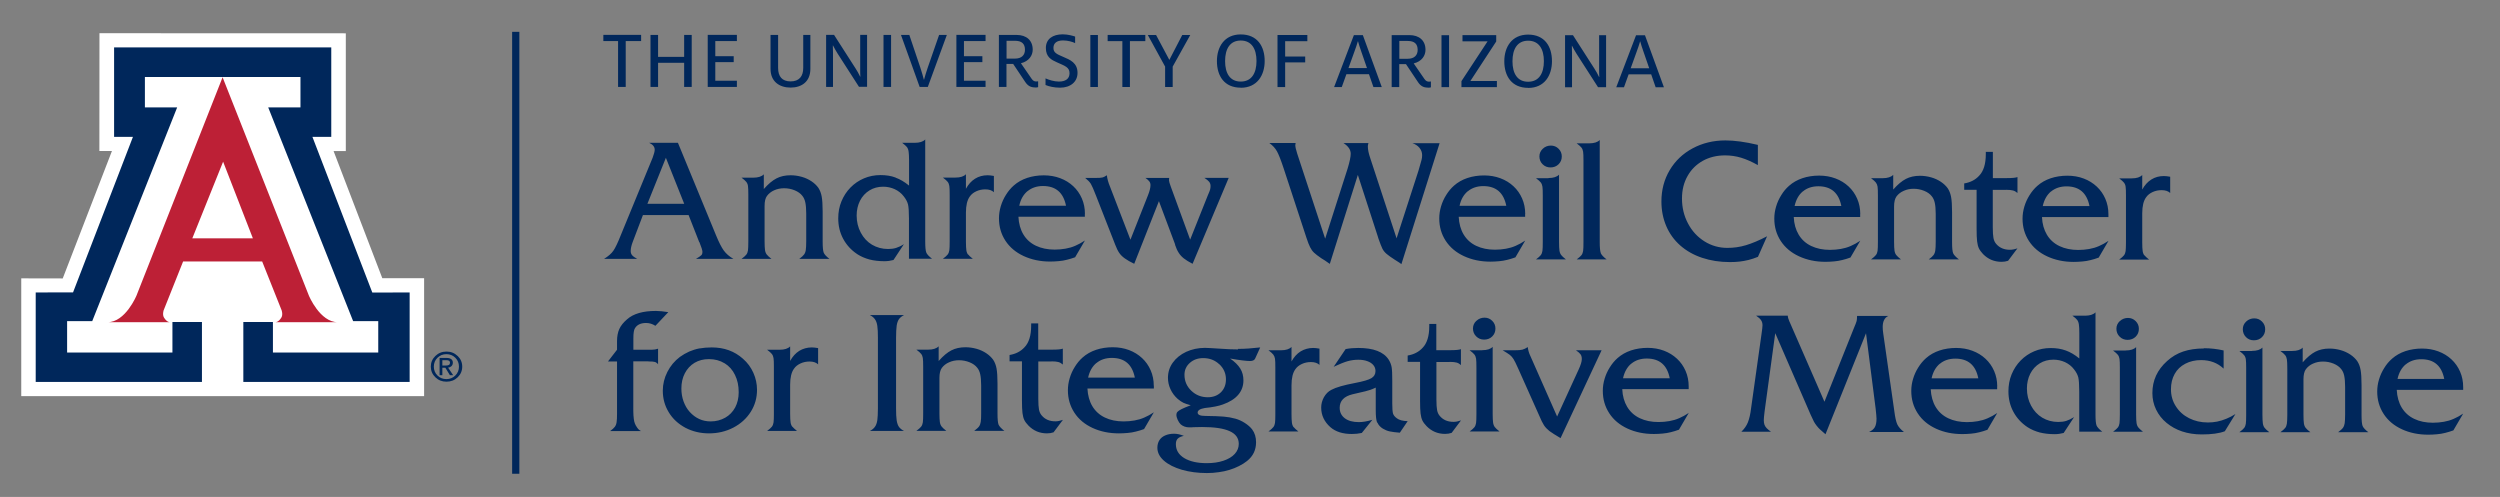 <?xml version="1.0" encoding="UTF-8"?><svg id="a" xmlns="http://www.w3.org/2000/svg" viewBox="0 0 290.55 57.75"><rect x="0" y="0" width="290.55" height="57.75" fill="#808080" stroke="none"/><polygon points="40.19 3.87 40.19 17.56 38.77 17.56 44.43 32.33 49.29 32.33 49.29 46.04 2.47 46.04 2.47 32.35 7.29 32.36 13.01 17.55 11.55 17.55 11.56 3.86 40.19 3.87 40.19 3.87" style="fill:#fff;"/><path d="m25.87,8.98l10.03,25.38s1.28,3.09,3.37,3.09h-7.3s.37.05.73-.54c.21-.34.03-.85.03-.85l-2.26-5.67h-9.19l-2.26,5.67s-.17.51.04.85c.36.59.73.54.73.54h-7.3c2.09,0,3.37-3.09,3.37-3.09l10.01-25.38h0Z" style="fill:#bd2036;"/><polygon points="25.88 8.95 34.92 8.95 34.92 12.48 31.17 12.48 41.04 37.32 43.96 37.32 43.96 40.97 31.72 40.97 31.72 37.42 28.28 37.42 28.28 44.39 47.61 44.39 47.61 33.99 43.27 34 36.31 15.91 38.5 15.91 38.5 5.51 25.88 5.51 13.26 5.51 13.26 15.91 15.45 15.91 8.49 33.98 4.15 33.99 4.15 44.39 23.47 44.39 23.47 37.42 20.04 37.42 20.04 40.97 7.8 40.97 7.8 37.32 10.72 37.32 20.59 12.48 16.84 12.48 16.84 8.95 25.88 8.95 25.88 8.95" style="fill:#00275b;"/><path d="m53.19,41.37c.35.34.53.75.53,1.24s-.18.9-.53,1.24c-.35.34-.78.51-1.3.51s-.94-.17-1.29-.51c-.35-.34-.53-.75-.53-1.24s.18-.9.53-1.24c.35-.34.78-.51,1.29-.51s.94.17,1.29.51m-.26.21c-.28-.28-.63-.42-1.04-.42s-.75.14-1.04.42c-.28.28-.42.62-.42,1.03s.14.75.42,1.03c.28.28.63.42,1.04.42s.75-.14,1.04-.42c.28-.28.42-.62.42-1.03s-.14-.75-.42-1.03m-1.83.02h.83c.22,0,.4.05.52.14.13.1.19.23.19.4,0,.19-.06.33-.19.44-.09.08-.22.13-.36.15l.59.88h-.38l-.53-.87h-.35v.87h-.32v-2.02h0Zm.32.88h.44c.15,0,.26-.03.34-.08.07-.05.11-.14.11-.25,0-.1-.04-.17-.11-.22-.07-.05-.18-.07-.34-.07h-.44v.62h0Z" style="fill:#00275b;"/><polygon points="25.86 27.7 29.39 27.7 25.93 18.79 22.35 27.7 25.86 27.7 25.86 27.7" style="fill:#fff;"/><path d="m279.6,42.35c.49-.4,1.08-.6,1.8-.6,1.48,0,2.37.76,2.67,2.29h-5.43c.16-.73.48-1.3.96-1.7m6.67,2.64c0-.64-.12-1.24-.36-1.79-.24-.55-.57-1.02-1-1.42-.43-.4-.93-.71-1.52-.93-.58-.22-1.22-.33-1.9-.33s-1.34.1-1.94.3c-.59.2-1.11.49-1.56.89-.34.3-.65.66-.9,1.08-.26.41-.46.85-.6,1.32-.14.46-.21.93-.21,1.41,0,.97.25,1.83.75,2.6.5.77,1.21,1.36,2.12,1.78.91.42,1.93.63,3.07.63.34,0,.67-.02,1.01-.05.33-.03.65-.08.95-.16.3-.07.62-.17.95-.29l1.14-1.95c-.38.25-.75.46-1.11.61-.36.16-.74.27-1.14.34-.4.07-.83.11-1.27.11-.82,0-1.55-.15-2.17-.45-.63-.3-1.11-.74-1.46-1.32-.34-.57-.53-1.26-.57-2.05h7.72v-.33h0Zm-19.89-4.19h-1.35c.27.2.46.37.56.5.1.13.16.29.19.48.03.19.05.53.05,1.03v5.41c0,.49-.02.83-.05,1.03-.03.19-.09.36-.19.49-.1.13-.29.3-.56.5h3.48c-.27-.21-.45-.38-.55-.51-.1-.13-.17-.3-.2-.51-.03-.21-.05-.54-.05-1v-4.13c0-.52.09-.91.28-1.17.21-.28.48-.5.83-.65.35-.16.73-.24,1.16-.24s.84.08,1.23.24c.38.16.68.37.88.63.16.19.28.44.35.76.07.32.11.75.11,1.29v3.26c0,.44-.02.77-.05.99-.03.21-.1.39-.2.53-.1.14-.29.3-.56.51h3.51c-.37-.28-.59-.53-.67-.73-.08-.21-.12-.63-.12-1.28v-3.48c0-.78-.04-1.36-.11-1.75-.07-.39-.2-.73-.39-1.02-.2-.28-.47-.54-.8-.76-.33-.22-.71-.4-1.14-.52-.43-.12-.86-.18-1.29-.18-.62,0-1.16.12-1.63.36-.47.24-.96.65-1.48,1.24v-1.71c-.25.26-.66.39-1.23.39m-5.34-3.42c-.26.25-.39.54-.39.89s.12.67.37.92c.25.25.55.37.92.37s.69-.12.94-.37c.25-.25.37-.55.37-.92,0-.34-.12-.64-.37-.89-.25-.25-.55-.37-.9-.37s-.68.12-.94.37m.67,3.42h-1.46c.27.2.46.37.56.5.1.13.17.29.19.48.03.19.04.53.04,1.03v5.41c0,.49-.01.83-.04,1.03-.03.19-.09.36-.19.49-.1.13-.29.3-.56.5h3.48c-.27-.21-.45-.38-.55-.51-.1-.13-.17-.3-.2-.51-.03-.21-.05-.54-.05-1v-7.82c-.25.26-.65.39-1.22.39m-5.59-.28c-.91,0-1.7.12-2.39.35-.69.23-1.32.6-1.88,1.11-1.14,1.02-1.71,2.26-1.71,3.72,0,.68.14,1.32.43,1.92.29.6.69,1.11,1.21,1.54.52.43,1.12.77,1.81,1,.69.23,1.45.35,2.29.35,1.14,0,2.03-.12,2.68-.37l1.23-2c-.35.22-.7.41-1.06.55-.36.15-.72.26-1.07.33-.36.07-.71.1-1.07.1-.81,0-1.54-.17-2.19-.5-.65-.33-1.16-.79-1.54-1.39-.38-.59-.56-1.25-.56-1.97,0-.67.14-1.26.43-1.78.29-.52.7-.91,1.24-1.19.54-.28,1.15-.42,1.83-.42,1.05,0,1.92.33,2.62.99v-2.11c-.75-.17-1.51-.26-2.29-.26m-9.78-3.15c-.26.25-.39.54-.39.89s.12.67.38.92c.25.25.56.37.92.37s.69-.12.94-.37c.25-.25.37-.55.37-.92,0-.34-.12-.64-.37-.89-.25-.25-.55-.37-.9-.37s-.68.12-.94.37m.67,3.42h-1.46c.27.2.46.37.56.5.1.13.16.29.19.48.03.19.04.53.04,1.03v5.41c0,.49-.02.83-.04,1.03-.03.19-.09.36-.19.49-.1.13-.29.3-.56.5h3.48c-.27-.21-.45-.38-.55-.51-.1-.13-.17-.3-.2-.51-.03-.21-.05-.54-.05-1v-7.82c-.25.26-.65.39-1.22.39m-6.97,0c-.51-.19-1.09-.28-1.74-.28-.69,0-1.33.13-1.92.38-.59.25-1.12.61-1.57,1.07-.45.46-.8,1-1.05,1.61-.25.61-.37,1.27-.37,1.97,0,.87.19,1.66.57,2.37.38.71.92,1.31,1.64,1.79.43.28.91.48,1.42.62.51.13,1.1.2,1.74.2.36,0,.71-.05,1.05-.14l1.21-1.84c-.35.21-.66.36-.92.44-.26.08-.57.12-.92.12-.69,0-1.31-.17-1.86-.5-.55-.33-.98-.8-1.3-1.4-.32-.6-.48-1.26-.48-1.99,0-.63.13-1.2.39-1.72.26-.51.63-.91,1.1-1.2.47-.29,1-.43,1.6-.43.47,0,.92.1,1.34.29.42.2.77.47,1.04.83.26.32.42.64.5.94.07.31.11.86.11,1.65v4.66h2.68c-.37-.28-.59-.53-.67-.73-.08-.21-.12-.63-.12-1.28v-11.86c-.25.26-.66.39-1.23.39h-1.45c.27.2.45.36.55.49.1.13.17.31.2.54.03.22.05.55.05.99v2.95c-.53-.43-1.05-.74-1.56-.92m-14.65,1.54c.48-.4,1.08-.6,1.8-.6,1.48,0,2.37.76,2.67,2.29h-5.43c.16-.73.48-1.3.96-1.7m6.67,2.64c0-.64-.12-1.24-.36-1.79-.24-.55-.57-1.02-1-1.42-.43-.4-.93-.71-1.52-.93-.58-.22-1.22-.33-1.9-.33s-1.35.1-1.94.3c-.59.2-1.11.49-1.56.89-.34.3-.64.66-.9,1.08-.26.41-.46.85-.6,1.32-.14.46-.21.93-.21,1.41,0,.97.25,1.83.75,2.6.5.77,1.21,1.36,2.12,1.78.91.42,1.93.63,3.07.63.34,0,.67-.02,1.01-.05.33-.03.65-.08.95-.16.3-.07.62-.17.95-.29l1.14-1.95c-.38.25-.75.46-1.11.61-.36.16-.74.27-1.14.34-.4.07-.83.11-1.27.11-.82,0-1.55-.15-2.18-.45-.63-.3-1.11-.74-1.46-1.32-.34-.57-.53-1.26-.57-2.05h7.72v-.33h0Zm-24.14-7.51c-.14-.32-.2-.55-.2-.71h-3.68c.27.18.46.36.57.52.11.16.17.36.17.6,0,.15-.04.5-.12,1.05l-1.21,8.61c-.08.68-.21,1.21-.37,1.62-.16.4-.42.76-.76,1.09h3.45c-.21-.15-.38-.28-.5-.41-.12-.13-.21-.26-.26-.4-.05-.14-.08-.32-.08-.54,0-.18.03-.53.1-1.07l1.23-9.04,4.12,9.49c.18.4.31.66.38.8.07.13.17.28.3.45.13.17.25.3.36.41.11.1.34.31.68.6l4.71-11.74,1.12,8.77c.06.58.1.96.1,1.15,0,.42-.06.75-.19.99-.13.23-.36.42-.68.57h4.06c-.38-.3-.64-.6-.78-.9-.13-.29-.25-.8-.34-1.53l-1.29-9.04c-.04-.26-.06-.5-.06-.74,0-.66.22-1.08.65-1.28h-3.63c0,.26-.02.45-.05.59-.03.13-.15.43-.34.88l-3.4,8.5-4.04-9.26h0Zm-18.39,4.87c.48-.4,1.08-.6,1.8-.6,1.48,0,2.37.76,2.67,2.29h-5.43c.16-.73.48-1.3.96-1.7m6.67,2.64c0-.64-.12-1.24-.36-1.79-.24-.55-.57-1.02-1-1.42-.43-.4-.93-.71-1.51-.93-.58-.22-1.22-.33-1.9-.33s-1.34.1-1.94.3c-.59.2-1.11.49-1.56.89-.34.3-.64.66-.9,1.08-.26.41-.46.85-.6,1.32-.14.46-.21.93-.21,1.41,0,.97.25,1.83.75,2.6.5.77,1.21,1.36,2.12,1.78.91.42,1.93.63,3.07.63.34,0,.67-.02,1.01-.05.33-.03.65-.08.95-.16.3-.07.62-.17.95-.29l1.14-1.95c-.38.25-.75.46-1.11.61-.36.16-.74.27-1.14.34-.4.07-.83.11-1.27.11-.82,0-1.55-.15-2.18-.45-.63-.3-1.11-.74-1.46-1.32-.34-.57-.54-1.26-.57-2.05h7.72v-.33h0Zm-18.44-3.61c-.14-.32-.23-.64-.26-.95-.23.15-.44.25-.63.3-.19.05-.49.07-.89.07h-1.4c.4.23.67.42.84.54.16.13.3.29.42.48.12.19.3.55.54,1.09l2.47,5.53c.19.46.37.82.53,1.07.16.25.38.47.64.68.27.2.7.47,1.29.82l4.77-10.21h-2.98c.27.19.45.35.54.48.09.13.14.31.14.54,0,.28-.12.68-.36,1.2l-2.51,5.48-3.15-7.13h0Zm-6.24-4c-.26.25-.39.54-.39.89s.12.67.38.92c.25.25.55.37.92.37s.69-.12.94-.37c.25-.25.37-.55.37-.92,0-.34-.12-.64-.37-.89-.25-.25-.55-.37-.9-.37s-.68.12-.94.37m.67,3.42h-1.46c.27.2.46.37.56.5.1.13.16.29.19.48.03.19.04.53.04,1.03v5.41c0,.49-.01.83-.04,1.03-.03.19-.09.36-.19.49-.1.13-.29.3-.56.5h3.48c-.27-.21-.45-.38-.55-.51-.1-.13-.17-.3-.2-.51-.03-.21-.05-.54-.05-1v-7.82c-.25.26-.65.39-1.22.39m-3.78,1.36c.36,0,.62.03.81.08.18.05.35.15.5.29v-1.85c-.2.08-.61.12-1.23.12h-1.63v-3.05h-.82v.26c0,1.15-.26,1.99-.78,2.52-.43.47-1.01.77-1.73.89v.74h1.44v4.52c0,.66.02,1.15.06,1.48.04.33.11.6.21.81.1.21.27.43.49.66.59.6,1.3.9,2.15.9.26,0,.52-.04.76-.12l1.09-1.45c-.31.11-.6.17-.87.17-.69,0-1.22-.23-1.61-.7-.15-.18-.25-.4-.3-.66-.05-.26-.08-.68-.08-1.25v-4.35h1.55Zm-8.4,7.04c.11.28.32.52.64.72.25.15.52.26.8.32.28.06.67.11,1.17.15l.91-1.34c-.58-.02-.99-.13-1.25-.33-.24-.17-.39-.36-.45-.55-.06-.2-.09-.59-.09-1.17v-2.64c0-.75-.02-1.27-.07-1.57-.05-.29-.16-.59-.34-.88-.59-.92-1.77-1.37-3.55-1.37-.51,0-.99.04-1.46.13l-1.39,2.06c.69-.32,1.23-.54,1.62-.65.4-.11.81-.17,1.24-.17.39,0,.74.05,1.04.16.31.11.54.26.71.46.17.2.25.43.25.69,0,.37-.16.64-.47.83-.31.19-.95.38-1.9.56-1.32.25-2.23.51-2.76.8-.36.18-.64.47-.86.85-.21.38-.32.79-.32,1.21,0,.89.36,1.65,1.07,2.28.61.53,1.44.79,2.49.79.41,0,.79-.04,1.16-.12l1.23-1.53c-.6.18-1.12.27-1.57.27-.7,0-1.24-.15-1.64-.45-.39-.3-.59-.7-.59-1.22,0-.81.51-1.33,1.51-1.57.76-.17,1.24-.28,1.46-.34.22-.06.41-.12.59-.17.18-.06.39-.15.63-.26v2.64c0,.67.05,1.15.16,1.43m-9.7.54c-.1-.13-.17-.3-.2-.51-.03-.21-.05-.54-.05-1v-3.37c0-.84.15-1.46.45-1.87.18-.26.43-.46.76-.61.32-.15.67-.22,1.05-.22.43,0,.76.11.99.33v-1.89c-.29-.05-.53-.08-.73-.08-.54,0-1.03.14-1.46.4-.43.27-.78.66-1.06,1.17v-1.69c-.25.26-.65.39-1.22.39h-1.46c.27.2.46.37.56.5.1.13.17.29.2.48.03.19.04.53.04,1.03v5.41c0,.49-.01.83-.04,1.03-.03.19-.09.36-.2.49-.1.13-.29.3-.56.5h3.48c-.26-.21-.45-.38-.55-.51m-8.64-7.31c.51.48.77,1.07.77,1.76,0,.61-.19,1.11-.58,1.5-.39.38-.9.58-1.53.58-.75,0-1.39-.25-1.92-.76-.53-.51-.79-1.13-.79-1.85,0-.56.21-1.02.63-1.39.42-.37.93-.55,1.55-.55.74,0,1.36.24,1.87.72m2.18-1.73c-.64,0-1.31-.03-2.01-.08-.97-.06-1.58-.1-1.83-.1-.8,0-1.53.16-2.19.46-.66.31-1.18.73-1.56,1.26-.38.53-.56,1.12-.56,1.77,0,.45.1.9.3,1.33.2.43.48.8.84,1.12.24.2.46.35.65.44.19.09.48.19.86.29-.47.18-.82.32-1.05.44-.24.12-.4.22-.49.32-.09.1-.13.21-.13.35,0,.17.05.36.15.58.1.22.21.39.35.53.27.23.61.35,1,.35.2,0,.35,0,.48-.02.25-.01.59-.02,1.01-.02,1.43,0,2.5.16,3.2.48.71.32,1.06.81,1.06,1.48,0,.44-.16.83-.47,1.17-.31.34-.75.6-1.32.79-.57.19-1.21.28-1.94.28-1.09,0-1.96-.2-2.61-.59-.65-.4-.97-.93-.97-1.62,0-.29.07-.5.23-.65.15-.15.39-.25.7-.31-.4-.16-.77-.25-1.14-.25-.4,0-.75.07-1.04.2-.3.13-.52.32-.67.56-.15.24-.23.53-.23.87,0,.55.25,1.05.76,1.5.51.45,1.21.8,2.09,1.06.88.25,1.85.38,2.9.38.47,0,.93-.03,1.38-.1.45-.06.86-.15,1.25-.27.39-.12.75-.26,1.1-.44.35-.17.66-.37.94-.59.7-.56,1.05-1.28,1.05-2.18,0-.59-.15-1.08-.46-1.5-.21-.27-.5-.52-.86-.75-.36-.23-.72-.39-1.08-.49-.43-.12-.88-.2-1.36-.24-.48-.04-1.19-.07-2.15-.08-.58,0-.88-.13-.88-.39,0-.13.07-.23.2-.32.13-.09.35-.16.64-.21.91-.09,1.6-.23,2.09-.41.79-.28,1.38-.65,1.79-1.13.4-.47.6-1.03.6-1.67,0-.52-.12-.98-.37-1.38-.25-.4-.64-.79-1.18-1.16,1.14.2,1.92.29,2.31.29.3,0,.5-.09.59-.26l.6-1.32c-.94.11-1.8.17-2.59.17m-16.45,1.65c.48-.4,1.08-.6,1.8-.6,1.48,0,2.37.76,2.67,2.29h-5.43c.16-.73.48-1.3.96-1.7m6.67,2.64c0-.64-.12-1.24-.36-1.79-.24-.55-.57-1.02-1-1.42-.43-.4-.93-.71-1.51-.93-.58-.22-1.22-.33-1.9-.33s-1.34.1-1.94.3c-.59.2-1.11.49-1.56.89-.34.3-.64.66-.9,1.08-.26.41-.46.85-.6,1.32-.14.46-.21.93-.21,1.41,0,.97.25,1.83.75,2.6.5.77,1.21,1.36,2.12,1.78.91.42,1.93.63,3.07.63.34,0,.67-.02,1.01-.05.33-.03.65-.08.95-.16.3-.07.62-.17.95-.29l1.14-1.95c-.38.25-.75.46-1.11.61-.36.16-.74.27-1.14.34-.4.07-.83.11-1.27.11-.82,0-1.55-.15-2.17-.45-.63-.3-1.11-.74-1.46-1.32-.34-.57-.53-1.26-.57-2.05h7.72v-.33h0Zm-11.89-2.83c.36,0,.62.03.81.08.18.05.35.15.51.29v-1.85c-.2.08-.61.12-1.23.12h-1.63v-3.05h-.82v.26c0,1.15-.26,1.99-.78,2.52-.43.47-1.01.77-1.73.89v.74h1.44v4.52c0,.66.02,1.15.06,1.48.04.33.11.6.21.81.1.21.27.43.49.66.59.6,1.3.9,2.15.9.27,0,.52-.04.76-.12l1.09-1.45c-.31.11-.6.17-.87.17-.69,0-1.22-.23-1.61-.7-.15-.18-.25-.4-.3-.66-.05-.26-.08-.68-.08-1.25v-4.35h1.55Zm-14.35-1.36h-1.35c.27.2.46.37.56.5.1.13.16.29.19.48.03.19.04.53.04,1.03v5.41c0,.49-.01.83-.04,1.03-.03.19-.09.36-.19.49-.1.13-.29.3-.56.5h3.48c-.27-.21-.45-.38-.55-.51-.1-.13-.17-.3-.2-.51-.03-.21-.05-.54-.05-1v-4.13c0-.52.09-.91.28-1.17.21-.28.49-.5.84-.65.35-.16.74-.24,1.16-.24s.84.08,1.23.24c.39.16.68.37.88.63.16.19.28.44.35.76.07.32.11.75.11,1.29v3.26c0,.44-.01.77-.05.99-.03.21-.1.39-.2.53-.1.14-.29.3-.56.51h3.51c-.37-.28-.59-.53-.68-.73-.08-.21-.12-.63-.12-1.28v-3.48c0-.78-.04-1.36-.11-1.75-.07-.39-.2-.73-.39-1.02-.2-.28-.47-.54-.8-.76-.33-.22-.71-.4-1.14-.52-.43-.12-.86-.18-1.29-.18-.62,0-1.16.12-1.63.36-.47.24-.96.65-1.48,1.24v-1.71c-.25.26-.66.39-1.23.39m-5.9,8.2c-.05.33-.14.58-.28.77-.13.19-.33.35-.59.48h3.98c-.26-.13-.46-.29-.59-.47-.13-.18-.22-.44-.27-.77-.05-.33-.07-.79-.07-1.37v-8.25c0-.59.03-1.04.07-1.37.05-.33.14-.58.27-.77.13-.18.33-.34.59-.47h-3.98c.26.13.46.29.59.48.14.19.23.44.28.77.05.33.07.78.07,1.37v8.25c0,.59-.03,1.04-.07,1.37m-9.88.74c-.1-.13-.17-.3-.2-.51-.03-.21-.05-.54-.05-1v-3.37c0-.84.15-1.46.45-1.87.18-.26.43-.46.76-.61.32-.15.67-.22,1.05-.22.43,0,.76.11.99.33v-1.89c-.29-.05-.53-.08-.73-.08-.54,0-1.03.14-1.46.4-.43.27-.78.66-1.06,1.17v-1.69c-.25.26-.65.39-1.22.39h-1.46c.27.2.46.37.56.5.1.13.16.29.19.48.03.19.04.53.04,1.03v5.41c0,.49-.01.83-.04,1.03-.03.19-.09.36-.19.49-.1.13-.29.3-.56.5h3.48c-.26-.21-.45-.38-.55-.51m-7.87-7.36c.52.32.93.77,1.21,1.36.29.58.43,1.25.43,2.01,0,.67-.14,1.26-.41,1.77-.28.51-.66.91-1.16,1.19-.5.28-1.06.43-1.69.43-.47,0-.92-.09-1.33-.28-.41-.19-.77-.46-1.09-.81-.32-.35-.56-.77-.73-1.24-.17-.47-.25-.97-.25-1.49,0-.66.13-1.25.4-1.77.27-.52.65-.93,1.13-1.22.49-.29,1.04-.43,1.67-.43.69,0,1.29.16,1.81.48m-2.89-1.73c-.43.08-.83.21-1.21.37-.38.17-.74.38-1.09.63-.62.47-1.1,1.05-1.45,1.74-.35.69-.53,1.42-.53,2.18,0,.92.23,1.76.7,2.52.46.76,1.11,1.35,1.93,1.79.82.43,1.74.65,2.74.65s1.97-.22,2.83-.67c.86-.45,1.53-1.06,2.02-1.83.49-.77.73-1.63.73-2.56,0-.68-.14-1.34-.42-1.97-.28-.63-.68-1.18-1.21-1.64-.98-.88-2.19-1.32-3.63-1.32-.52,0-.99.04-1.42.12m-5.93,1.51c.36,0,.61.02.74.06.13.04.26.13.37.27v-1.81c-.23.08-.48.12-.74.12h-2.13v-1.31c0-.61.06-1.01.19-1.2.25-.4.68-.6,1.29-.6.38,0,.74.11,1.08.33l1.5-1.59c-.58-.09-1.06-.14-1.44-.14-.76,0-1.41.08-1.96.24-.55.16-1.02.4-1.4.74-.41.35-.71.72-.89,1.11-.18.39-.27.87-.27,1.43v.99l-1.05,1.36h1.05v6.07c0,.44-.01.77-.05.99-.03.22-.1.39-.2.53-.1.14-.28.3-.55.5h3.58c-.15-.09-.25-.16-.31-.23-.06-.06-.16-.2-.29-.42-.08-.15-.14-.3-.18-.47-.04-.17-.07-.4-.09-.7-.02-.3-.02-.6-.02-.91v-5.37h1.75Z" style="fill:#00275b;"/><path d="m249.22,29.69c-.1-.13-.17-.3-.2-.51-.03-.21-.05-.54-.05-1.01v-3.37c0-.84.15-1.46.45-1.87.18-.26.43-.46.76-.61.32-.15.67-.22,1.05-.22.43,0,.76.11.99.33v-1.89c-.29-.05-.53-.08-.73-.08-.55,0-1.03.13-1.46.4-.43.27-.78.66-1.06,1.17v-1.69c-.25.26-.65.39-1.22.39h-1.46c.27.2.46.37.56.5.1.13.17.29.19.48.03.19.04.53.04,1.03v5.41c0,.49-.02.84-.04,1.03-.03.19-.09.36-.19.49-.1.13-.29.3-.56.5h3.48c-.27-.21-.45-.38-.55-.51m-10.85-7.4c.49-.4,1.09-.6,1.8-.6,1.48,0,2.37.77,2.67,2.29h-5.43c.16-.73.48-1.3.96-1.7m6.67,2.64c0-.64-.12-1.24-.36-1.79-.24-.55-.57-1.02-1-1.42-.43-.4-.93-.71-1.51-.93-.58-.22-1.22-.33-1.9-.33s-1.34.1-1.94.3c-.59.2-1.11.49-1.56.89-.34.3-.64.66-.9,1.08-.26.41-.46.85-.6,1.32-.14.47-.21.93-.21,1.41,0,.97.25,1.83.75,2.6.5.76,1.21,1.36,2.12,1.78.91.42,1.93.64,3.07.64.34,0,.67-.02,1.01-.05.33-.03.65-.08.95-.16.3-.07.62-.17.95-.29l1.14-1.95c-.38.25-.75.46-1.11.61-.36.16-.74.27-1.14.34-.4.07-.83.11-1.27.11-.82,0-1.55-.15-2.18-.45-.63-.3-1.11-.74-1.46-1.32-.34-.57-.54-1.26-.57-2.05h7.72v-.33h0Zm-11.89-2.83c.36,0,.62.03.81.08.18.05.35.15.51.29v-1.85c-.2.08-.61.12-1.23.12h-1.63v-3.05h-.82v.26c0,1.15-.26,1.99-.78,2.52-.43.47-1.01.77-1.73.89v.74h1.44v4.52c0,.66.02,1.15.06,1.48.04.33.11.6.21.81.1.21.27.43.48.66.59.6,1.3.9,2.15.9.27,0,.52-.04.76-.12l1.09-1.45c-.31.11-.6.17-.88.17-.68,0-1.22-.23-1.61-.7-.15-.18-.25-.4-.3-.66-.05-.26-.08-.68-.08-1.25v-4.35h1.55Zm-14.35-1.35h-1.35c.27.2.46.37.56.5.1.13.17.29.2.48.03.19.04.53.04,1.03v5.41c0,.49-.01.84-.04,1.03-.03.19-.09.36-.2.49-.1.13-.29.3-.56.5h3.48c-.26-.21-.45-.38-.55-.51-.1-.13-.17-.3-.2-.51-.03-.21-.05-.54-.05-1.01v-4.13c0-.52.1-.91.28-1.16.21-.28.49-.5.84-.65.35-.16.73-.24,1.15-.24s.84.08,1.23.24c.39.16.68.37.88.63.16.19.28.44.35.76.07.32.11.75.11,1.29v3.26c0,.44-.02.77-.05.99-.03.22-.1.39-.2.53-.1.14-.29.31-.56.51h3.51c-.37-.28-.6-.53-.68-.73-.08-.21-.12-.63-.12-1.28v-3.48c0-.78-.04-1.36-.11-1.75-.07-.39-.2-.73-.39-1.02-.2-.28-.47-.54-.8-.76-.33-.22-.71-.4-1.14-.52-.43-.12-.86-.18-1.29-.18-.62,0-1.17.12-1.63.36-.47.24-.96.65-1.48,1.24v-1.71c-.25.26-.66.39-1.23.39m-9.27,1.54c.48-.4,1.08-.6,1.8-.6,1.48,0,2.37.77,2.67,2.29h-5.43c.16-.73.48-1.3.96-1.7m6.67,2.64c0-.64-.12-1.24-.36-1.79-.24-.55-.57-1.02-1-1.42-.43-.4-.93-.71-1.52-.93-.58-.22-1.22-.33-1.9-.33s-1.35.1-1.94.3c-.59.2-1.11.49-1.56.89-.34.3-.65.66-.9,1.08-.26.41-.46.85-.6,1.32-.14.47-.21.93-.21,1.41,0,.97.25,1.83.75,2.6.5.76,1.21,1.36,2.12,1.78.91.42,1.93.64,3.07.64.34,0,.67-.02,1.01-.05.33-.03.65-.08.95-.16.3-.07.62-.17.95-.29l1.14-1.95c-.38.25-.75.46-1.11.61-.36.16-.74.27-1.14.34-.4.07-.83.11-1.27.11-.82,0-1.55-.15-2.18-.45-.63-.3-1.11-.74-1.46-1.32-.34-.57-.54-1.26-.57-2.05h7.72v-.33h0Zm-15.67-8.56c-1.4,0-2.67.31-3.81.92-1.14.61-2.03,1.46-2.67,2.54-.64,1.08-.96,2.29-.96,3.63,0,1.04.19,1.99.56,2.86.37.87.91,1.62,1.62,2.25.71.63,1.56,1.11,2.54,1.44.99.33,2.06.5,3.23.5.41,0,.8-.02,1.15-.06.35-.04.7-.11,1.04-.19.34-.09.7-.2,1.08-.36l1.06-2.39c-.94.49-1.76.83-2.46,1.04-.7.21-1.42.31-2.15.31-.97,0-1.86-.25-2.67-.76-.81-.51-1.45-1.2-1.91-2.08-.47-.88-.7-1.85-.7-2.9,0-.97.21-1.84.64-2.6.42-.76,1.02-1.35,1.78-1.78.76-.42,1.63-.63,2.59-.63.64,0,1.26.09,1.86.27.6.18,1.25.47,1.95.86v-2.35c-1.46-.35-2.72-.52-3.78-.52m-14.48,13.08c-.08-.21-.12-.63-.12-1.28v-11.85c-.25.26-.66.39-1.23.39h-1.45c.27.2.46.37.56.5.1.13.16.29.19.48.03.19.04.54.04,1.04v9.45c0,.49-.01.84-.04,1.03-.03.19-.09.36-.19.49-.1.13-.29.3-.56.5h3.48c-.37-.28-.59-.53-.68-.73m-6.74-12.13c-.26.25-.39.54-.39.89s.12.66.37.91c.25.25.56.37.92.37s.69-.12.94-.37c.25-.25.37-.55.37-.91,0-.34-.12-.64-.37-.89-.25-.25-.55-.37-.9-.37s-.68.12-.94.37m.67,3.42h-1.46c.27.2.46.37.56.5.1.13.16.29.19.48.03.19.04.53.04,1.03v5.41c0,.49-.01.84-.04,1.03-.03.19-.09.36-.19.49-.1.13-.29.3-.56.5h3.48c-.27-.21-.45-.38-.55-.51-.1-.13-.17-.3-.2-.51-.03-.21-.05-.54-.05-1.01v-7.82c-.25.26-.65.39-1.22.39m-9.38,1.54c.49-.4,1.09-.6,1.8-.6,1.48,0,2.37.77,2.67,2.29h-5.43c.15-.73.48-1.3.96-1.7m6.67,2.64c0-.64-.12-1.24-.36-1.79-.24-.55-.57-1.02-1-1.42-.43-.4-.93-.71-1.52-.93-.58-.22-1.22-.33-1.9-.33s-1.34.1-1.94.3c-.59.2-1.11.49-1.56.89-.34.3-.64.66-.9,1.08-.26.41-.46.85-.6,1.32-.14.47-.21.93-.21,1.41,0,.97.25,1.83.75,2.6.5.76,1.21,1.36,2.12,1.78.91.42,1.93.64,3.07.64.34,0,.67-.02,1.01-.05.33-.03.65-.08.95-.16.3-.07.62-.17.95-.29l1.14-1.95c-.38.25-.75.46-1.11.61-.36.16-.74.27-1.14.34-.4.07-.83.11-1.27.11-.82,0-1.55-.15-2.18-.45-.63-.3-1.11-.74-1.46-1.32-.34-.57-.53-1.26-.57-2.05h7.72v-.33h0Zm-17.09,2.78c.22.62.38,1.04.49,1.26.11.22.27.42.48.6.21.18.54.42.98.7.09.06.21.13.35.22.15.09.28.18.4.28l4.44-14.06h-3.17c.35.11.63.3.83.54.2.25.31.53.31.85,0,.19-.02.38-.07.56-.04.18-.16.59-.35,1.23l-2.55,7.88-3.04-9.26c-.11-.33-.19-.6-.23-.81-.04-.21-.07-.41-.07-.61,0-.1.02-.23.07-.39h-2.9c.56.36.84.77.84,1.24,0,.35-.12.93-.36,1.72l-2.61,8.15-3.25-9.89c-.15-.47-.22-.8-.22-.98,0-.01.01-.09.04-.25h-3.06c.4.29.69.61.89.97.2.36.46,1.02.78,1.99l2.64,8.04c.16.49.3.86.43,1.11.13.26.28.47.46.64.18.17.47.39.85.65.19.1.51.32.98.65l3.26-10.34,2.36,7.28h0Zm-23.61.8c.13.39.27.7.43.94.15.24.35.46.59.65.24.19.58.4,1.02.63l4.2-9.99h-2.83c.26.17.45.32.56.46.11.14.16.3.16.49,0,.16-.02.29-.05.41-.03.11-.12.34-.27.68l-2.05,5.14-2.24-6.13c-.15-.4-.22-.65-.22-.76,0-.04,0-.13.02-.28h-2.76c.22.15.37.29.46.41.09.12.13.26.13.43,0,.3-.1.7-.3,1.2l-2.03,5.14-2.36-6.13c-.21-.5-.34-.96-.38-1.36-.21.14-.38.23-.53.26-.15.04-.4.05-.76.05h-1.23c.3.24.52.47.66.69.13.22.33.67.59,1.35l2.24,5.72c.15.39.3.71.46.94.16.24.37.45.65.65.28.2.64.41,1.1.63l2.87-7.28,1.89,5.05h0Zm-17.14-6.22c.49-.4,1.09-.6,1.8-.6,1.48,0,2.37.77,2.67,2.29h-5.43c.15-.73.48-1.3.96-1.7m6.67,2.64c0-.64-.12-1.24-.36-1.79-.24-.55-.57-1.02-1-1.42-.43-.4-.93-.71-1.52-.93-.58-.22-1.22-.33-1.9-.33s-1.34.1-1.94.3c-.59.2-1.11.49-1.56.89-.34.3-.64.66-.9,1.08-.26.41-.46.85-.6,1.32-.14.47-.21.93-.21,1.41,0,.97.25,1.83.75,2.6.5.76,1.21,1.36,2.12,1.78.91.42,1.94.64,3.07.64.34,0,.67-.02,1.01-.05s.65-.08.95-.16c.3-.07.62-.17.95-.29l1.14-1.95c-.38.25-.75.46-1.11.61-.36.16-.74.27-1.14.34-.4.07-.83.11-1.27.11-.82,0-1.55-.15-2.18-.45-.63-.3-1.11-.74-1.46-1.32-.34-.57-.53-1.26-.57-2.05h7.72v-.33h0Zm-13.58,4.75c-.1-.13-.17-.3-.2-.51-.03-.21-.05-.54-.05-1.01v-3.37c0-.84.15-1.46.45-1.87.18-.26.43-.46.76-.61.32-.15.67-.22,1.05-.22.43,0,.76.11.99.33v-1.89c-.29-.05-.53-.08-.73-.08-.54,0-1.03.13-1.46.4-.43.27-.78.66-1.06,1.17v-1.69c-.25.26-.65.39-1.22.39h-1.46c.27.2.46.37.56.5.1.13.16.29.19.48.03.19.04.53.04,1.03v5.41c0,.49-.01.84-.04,1.03-.03.19-.09.36-.19.49-.1.13-.29.3-.56.5h3.48c-.27-.21-.45-.38-.55-.51m-8.44-8.94c-.51-.19-1.09-.28-1.74-.28-.69,0-1.33.13-1.92.38-.59.25-1.12.61-1.57,1.07-.45.46-.8,1-1.05,1.61-.25.61-.37,1.26-.37,1.97,0,.87.19,1.66.57,2.37.38.71.92,1.31,1.64,1.79.43.28.91.48,1.42.62.51.13,1.1.2,1.74.2.36,0,.71-.05,1.05-.14l1.21-1.84c-.35.22-.66.36-.92.44-.27.08-.57.12-.92.12-.69,0-1.31-.17-1.87-.5-.55-.33-.98-.8-1.3-1.4-.32-.6-.48-1.26-.48-1.99,0-.63.13-1.2.39-1.72.26-.51.63-.91,1.1-1.2.47-.29,1-.43,1.6-.43.47,0,.92.1,1.34.29.42.2.77.47,1.04.83.26.32.42.64.5.94.07.31.11.86.11,1.65v4.66h2.68c-.37-.28-.6-.53-.67-.73-.08-.21-.12-.63-.12-1.28v-11.85c-.25.26-.66.39-1.23.39h-1.45c.26.2.45.36.55.49.1.13.17.31.2.54.03.22.05.55.05.99v2.95c-.53-.43-1.05-.74-1.56-.92m-16.56,0h-1.35c.27.2.46.37.56.5.1.13.17.29.19.48.03.19.04.53.04,1.03v5.41c0,.49-.02.84-.04,1.03-.03.19-.09.36-.19.49-.1.13-.29.3-.56.5h3.48c-.27-.21-.45-.38-.55-.51-.1-.13-.17-.3-.2-.51-.03-.21-.05-.54-.05-1.01v-4.13c0-.52.09-.91.28-1.16.21-.28.49-.5.83-.65.35-.16.74-.24,1.16-.24s.84.08,1.23.24c.38.16.68.37.88.63.16.19.28.44.35.76.07.32.11.75.11,1.29v3.26c0,.44-.02.77-.05.99-.03.22-.1.39-.2.53-.1.14-.29.31-.56.51h3.51c-.37-.28-.59-.53-.67-.73-.08-.21-.12-.63-.12-1.28v-3.48c0-.78-.04-1.36-.11-1.75-.07-.39-.2-.73-.39-1.02-.2-.28-.47-.54-.8-.76-.33-.22-.71-.4-1.14-.52-.43-.12-.86-.18-1.29-.18-.62,0-1.17.12-1.63.36-.47.24-.96.65-1.48,1.24v-1.71c-.25.26-.66.39-1.23.39m-12.3,3.04l2.15-5.35,2.13,5.35h-4.27Zm6.04,4.44c.24.59.36.98.36,1.15,0,.16-.04.28-.12.37-.08.09-.29.24-.64.44h4.36c-.48-.28-.85-.6-1.12-.97-.27-.37-.57-.96-.91-1.79l-4.42-10.73h-3.34c.43.2.64.47.64.8,0,.19-.08.51-.24.93l-3.7,9c-.35.89-.64,1.49-.87,1.82-.23.33-.59.64-1.08.94h3.86c-.28-.15-.48-.29-.59-.42-.11-.13-.17-.29-.17-.49,0-.3.08-.65.23-1.05l1.19-3.13h5.31l1.23,3.13h0Z" style="fill:#00275b;"/><path d="m187.84,10.14h.9l.54-1.5h2.62l.52,1.5h.96l-2.2-6.04h-1.04l-2.3,6.04h0Zm1.68-2.21l.66-1.83c.16-.44.35-.98.43-1.28h.02c.06.27.23.76.37,1.17l.67,1.94h-2.14Zm-7.62,2.21h.8v-4c0-.32-.02-.55-.02-.82h.02c.15.29.33.62.52.92l2.5,3.89h.94v-6.04h-.81v4c0,.32,0,.58.02.85h-.03c-.14-.3-.35-.68-.53-.95l-2.5-3.9h-.92v6.04h0Zm-4.3-.64c-1.26,0-1.82-.97-1.82-2.38s.56-2.39,1.82-2.39,1.83.97,1.83,2.38-.57,2.39-1.83,2.39m0,.72c1.91,0,2.77-1.46,2.77-3.11,0-1.73-.86-3.09-2.77-3.09s-2.77,1.46-2.77,3.1c0,1.73.86,3.09,2.77,3.09m-7.75-.08h4.12v-.72h-3.08l3-4.59v-.74h-3.92v.72h2.92l-3.04,4.63v.7h0Zm-2.32,0h.88v-6.04h-.88v6.04h0Zm-4.9-3.3v-2.07h.97c.8,0,1.16.35,1.16,1.04,0,.62-.39,1.03-1.16,1.03h-.97Zm3.31,3.36c.13,0,.24,0,.36-.04v-.68c-.08.01-.15.02-.22.02-.2,0-.37-.07-.54-.32l-1.24-1.8c.95-.23,1.37-.91,1.37-1.58,0-1.08-.73-1.71-1.87-1.71h-2.06v6.04h.88v-2.67h.78l1.39,2.08c.32.49.68.65,1.14.65m-10.89-.06h.9l.54-1.5h2.62l.52,1.5h.97l-2.2-6.04h-1.04l-2.3,6.04h0Zm1.68-2.21l.66-1.83c.16-.44.35-.98.43-1.28h.02c.06.27.23.76.37,1.17l.67,1.94h-2.14Zm-8.24,2.21h.88v-2.87h2.33v-.68h-2.33v-1.78h2.58v-.72h-3.47v6.04h0Zm-4.28-.64c-1.26,0-1.82-.97-1.82-2.38s.56-2.39,1.82-2.39,1.83.97,1.83,2.38-.57,2.39-1.83,2.39m0,.72c1.91,0,2.78-1.46,2.78-3.11,0-1.73-.87-3.09-2.78-3.09s-2.77,1.46-2.77,3.1c0,1.73.86,3.09,2.77,3.09m-8.79-.08h.88v-2.37l2.04-3.67h-.93l-1.5,2.89-1.54-2.89h-.96l2.01,3.67v2.37h0Zm-4.97,0h.88v-5.33h1.79v-.72h-4.38v.72h1.71v5.33h0Zm-3.72,0h.88v-6.04h-.88v6.04h0Zm-3.52.08c1.2,0,2.03-.67,2.03-1.72,0-1.16-.86-1.52-1.64-1.85-.77-.33-1.16-.49-1.16-1.05s.39-.87,1.12-.87c.56,0,1.1.16,1.4.31v-.76c-.23-.08-.82-.26-1.44-.26-1.15,0-1.96.53-1.96,1.59s.65,1.38,1.3,1.67c.91.41,1.45.56,1.45,1.26,0,.66-.48.97-1.24.97-.56,0-1.17-.2-1.55-.37v.77c.41.17,1.01.31,1.7.31m-6.23-3.38v-2.07h.98c.79,0,1.16.35,1.16,1.04,0,.62-.39,1.03-1.16,1.03h-.98Zm3.31,3.36c.13,0,.24,0,.36-.04v-.68c-.08.01-.15.02-.22.02-.2,0-.37-.07-.54-.32l-1.24-1.8c.94-.23,1.37-.91,1.37-1.58,0-1.08-.73-1.71-1.87-1.71h-2.06v6.04h.88v-2.67h.78l1.39,2.08c.32.49.68.65,1.14.65m-9.13-.06h3.39v-.72h-2.51v-2.16h2.14v-.69h-2.14v-1.76h2.51v-.72h-3.39v6.04h0Zm-4.27,0h.95l2.21-6.04h-.9l-1.32,3.8c-.16.45-.35,1.1-.43,1.4h-.02c-.07-.3-.26-.94-.41-1.4l-1.28-3.8h-.97l2.17,6.04h0Zm-4.2,0h.88v-6.04h-.88v6.04h0Zm-6.67,0h.8v-4c0-.32-.02-.55-.02-.82h.02c.15.29.33.62.52.92l2.5,3.89h.94v-6.04h-.8v4c0,.32,0,.58.02.85h-.03c-.14-.3-.35-.68-.53-.95l-2.5-3.9h-.92v6.04h0Zm-4.14.08c1.32,0,2.31-.71,2.31-2.17v-3.95h-.83v3.84c0,.98-.48,1.56-1.47,1.56s-1.45-.58-1.45-1.56v-3.84h-.88v3.95c0,1.46,1.02,2.17,2.34,2.17m-9.64-.08h3.39v-.72h-2.51v-2.16h2.14v-.69h-2.14v-1.76h2.51v-.72h-3.39v6.04h0Zm-6.65,0h.88v-2.8h3.03v2.8h.88v-6.04h-.88v2.55h-3.03v-2.55h-.88v6.04h0Zm-3.76,0h.88v-5.33h1.79v-.72h-4.39v.72h1.71v5.33h0Z" style="fill:#00275b;"/><polygon points="59.52 55.06 60.36 55.06 60.36 3.7 59.52 3.7 59.52 55.06 59.52 55.06" style="fill:#00275b;"/></svg>